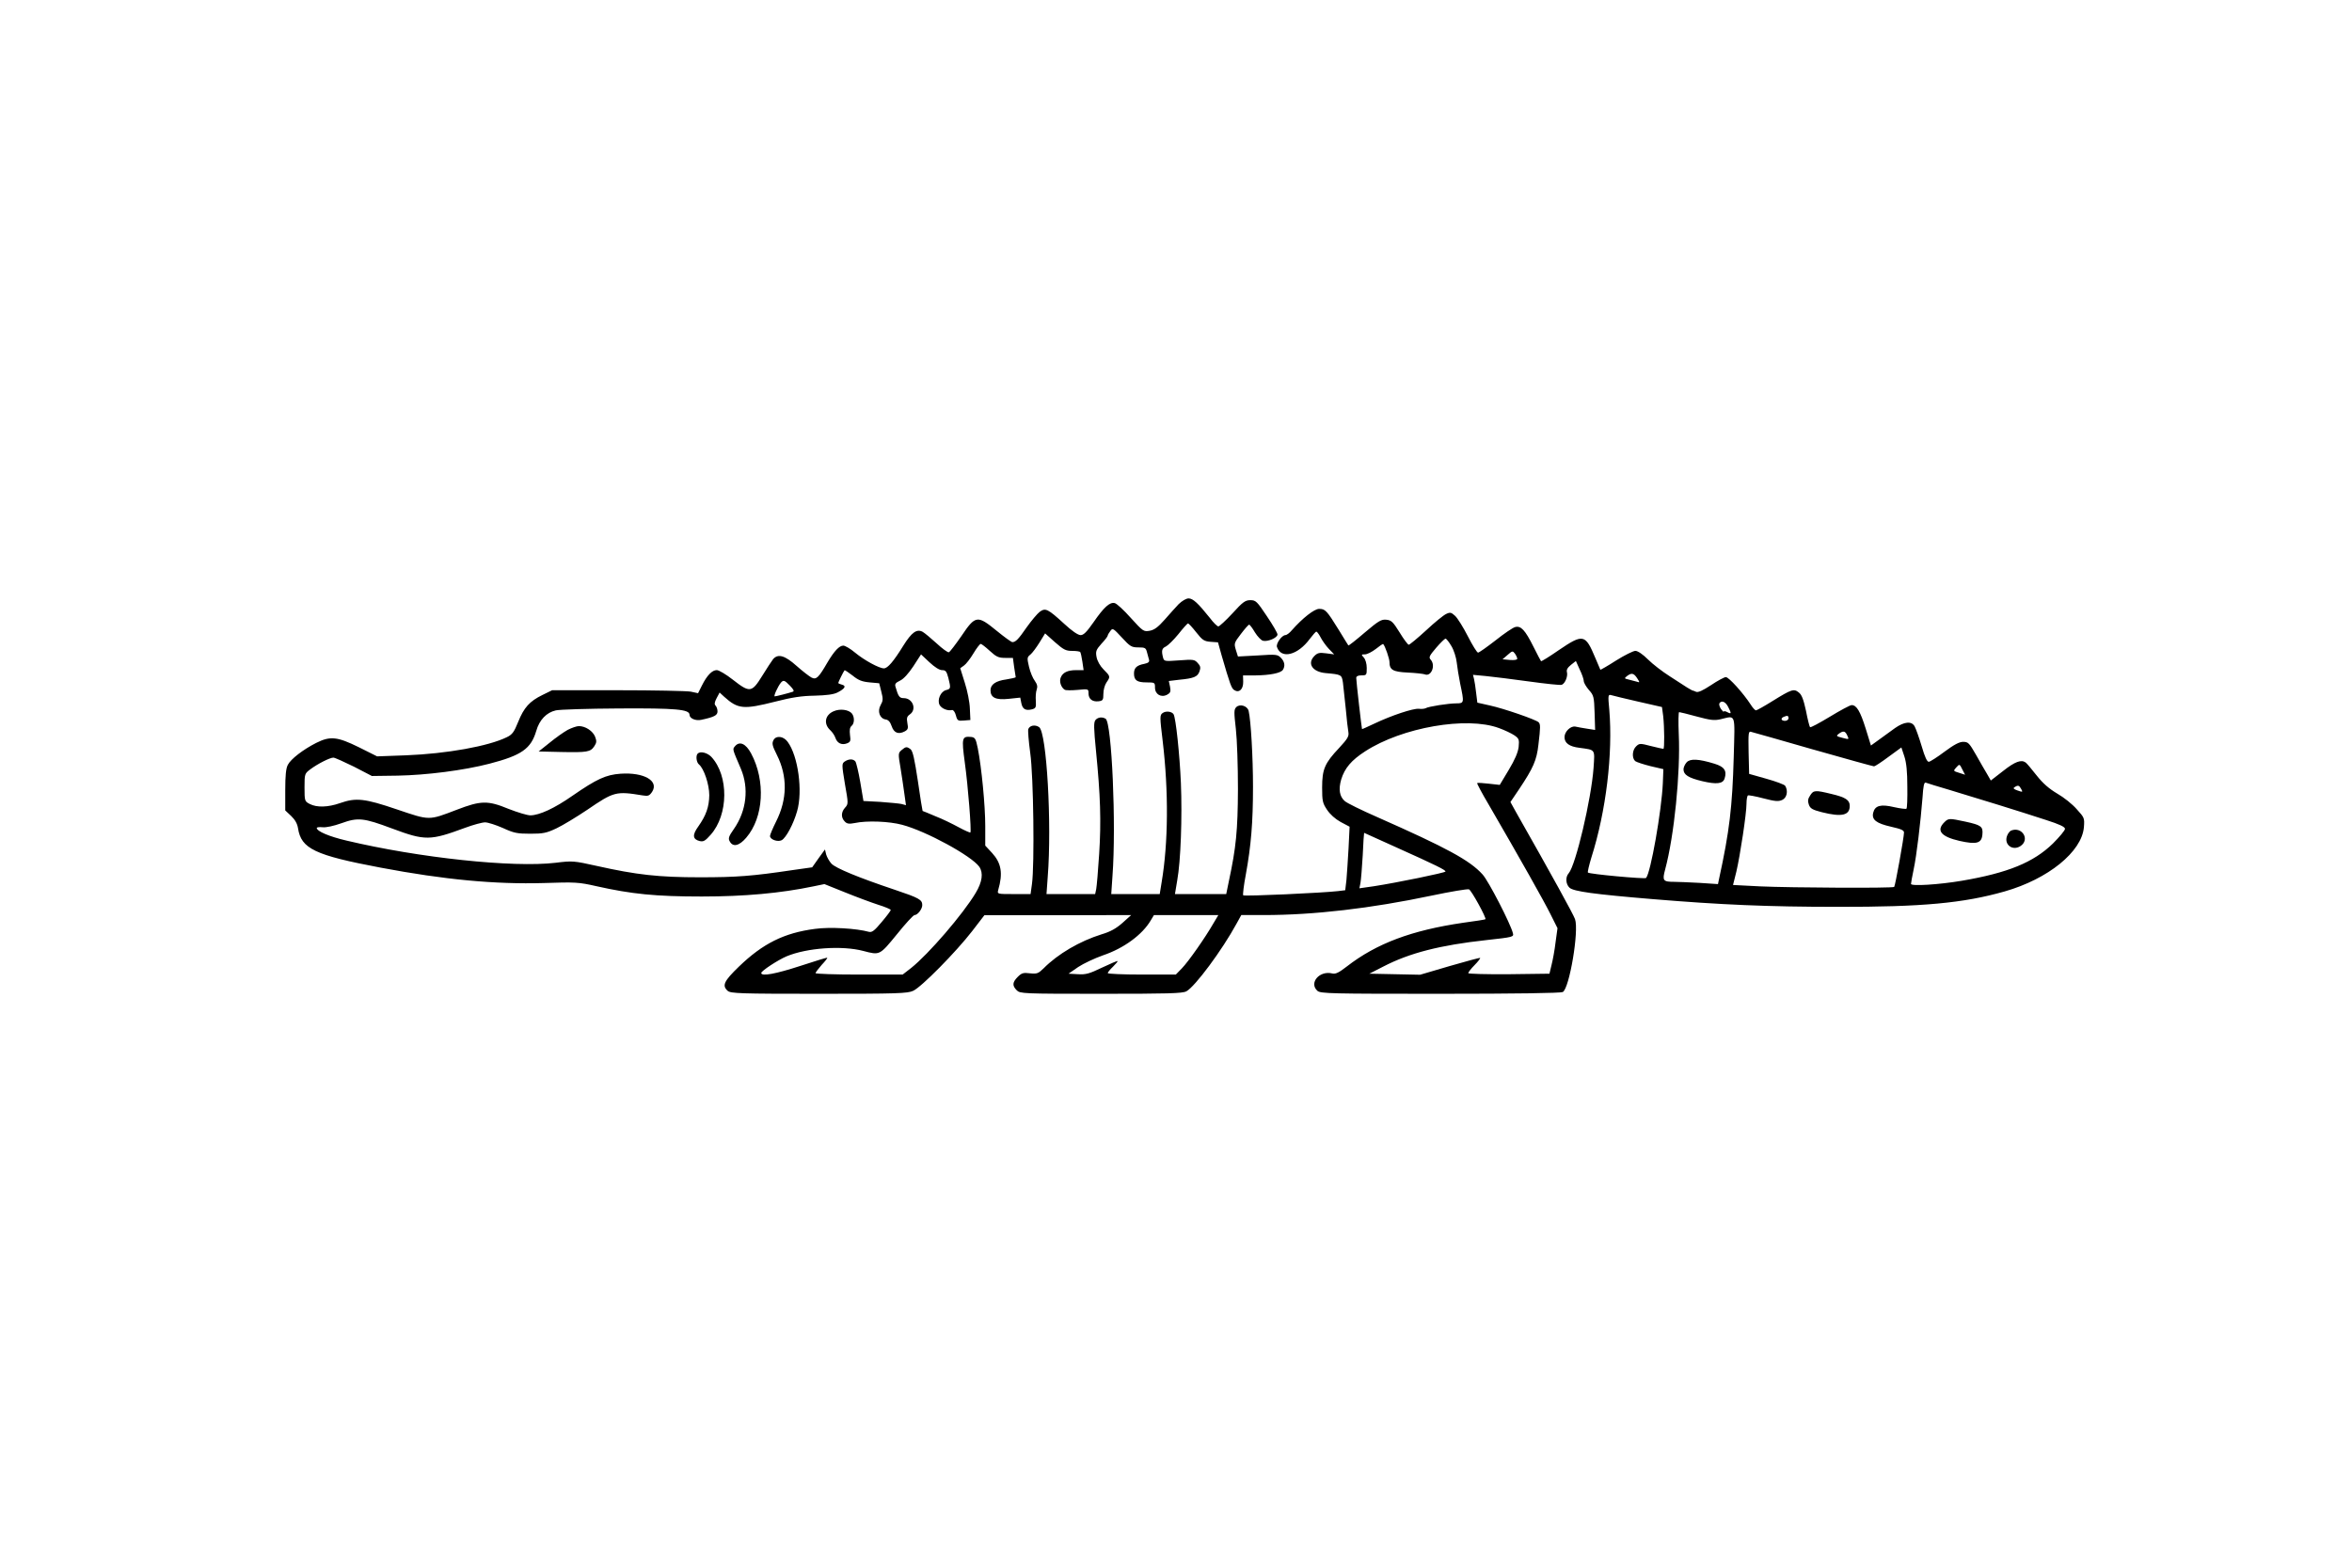 <?xml version="1.0" standalone="no"?>
<!DOCTYPE svg PUBLIC "-//W3C//DTD SVG 20010904//EN"
 "http://www.w3.org/TR/2001/REC-SVG-20010904/DTD/svg10.dtd">
<svg version="1.0" xmlns="http://www.w3.org/2000/svg"
 width="1344pt" height="896pt" viewBox="0 0 1344 896"
 preserveAspectRatio="xMidYMid meet">
<g transform="translate(0,896) scale(0.1,-0.1)"
fill="#000000" stroke="none">
<path d="M6736 5508 c-17 -18 -54 -59 -81 -90 -38 -43 -59 -58 -85 -63 -35 -6
-38 -4 -108 73 -39 44 -80 82 -92 85 -28 7 -61 -22 -121 -109 -39 -56 -57 -74
-74 -74 -15 0 -50 24 -93 64 -95 87 -108 93 -141 69 -14 -11 -47 -50 -74 -88
-47 -68 -63 -85 -82 -85 -6 0 -46 29 -90 65 -110 90 -121 89 -201 -30 -34 -49
-66 -91 -72 -93 -6 -2 -38 21 -70 51 -33 30 -69 60 -80 66 -34 18 -63 -4 -110
-79 -56 -91 -90 -130 -111 -130 -27 0 -112 46 -165 90 -26 22 -57 40 -67 40
-23 0 -52 -31 -90 -95 -51 -88 -64 -101 -91 -88 -12 6 -51 36 -86 67 -67 60
-106 71 -134 39 -8 -10 -36 -53 -62 -95 -60 -97 -71 -99 -168 -23 -38 30 -80
55 -92 55 -27 0 -56 -30 -85 -88 l-22 -44 -42 9 c-23 4 -211 8 -417 8 l-375 0
-55 -27 c-74 -36 -106 -72 -139 -154 -23 -57 -33 -72 -64 -87 -105 -52 -345
-95 -577 -104 l-165 -6 -104 52 c-124 61 -164 65 -244 25 -75 -38 -145 -92
-162 -125 -11 -20 -15 -62 -15 -145 l0 -116 34 -32 c22 -21 35 -44 39 -70 18
-117 96 -154 472 -225 365 -69 654 -96 933 -88 179 6 199 5 300 -18 201 -45
338 -59 602 -59 245 0 451 19 638 58 l63 13 117 -47 c64 -26 150 -58 190 -71
39 -12 72 -26 72 -30 0 -4 -23 -35 -52 -69 -41 -49 -55 -60 -72 -56 -72 20
-224 29 -309 17 -177 -23 -298 -84 -434 -215 -87 -84 -98 -109 -65 -139 17
-15 68 -17 521 -17 449 0 507 2 539 17 47 21 245 222 337 341 l70 91 420 0
419 1 -49 -44 c-36 -32 -69 -51 -120 -66 -125 -39 -250 -112 -332 -195 -30
-29 -37 -32 -77 -28 -38 5 -48 2 -70 -20 -31 -31 -33 -50 -6 -77 19 -19 33
-20 480 -20 382 0 466 2 489 14 49 26 205 236 287 387 l27 49 129 0 c286 0
612 38 958 111 109 23 205 39 214 36 14 -5 102 -166 94 -171 -2 -2 -59 -11
-127 -20 -294 -43 -495 -118 -665 -250 -45 -35 -64 -44 -82 -40 -74 19 -136
-54 -86 -99 17 -16 80 -17 701 -17 431 0 689 4 701 10 38 20 94 352 70 417
-10 28 -128 243 -338 613 l-31 56 50 74 c80 120 100 164 110 254 12 100 12
117 1 128 -15 15 -200 79 -279 96 l-71 16 -7 56 c-3 30 -9 66 -12 79 l-6 24
74 -7 c41 -4 152 -18 247 -31 94 -13 178 -22 186 -19 19 7 36 48 30 72 -4 13
3 26 23 42 l28 22 22 -49 c13 -26 23 -56 23 -65 0 -10 13 -32 29 -51 28 -31
30 -39 33 -131 l3 -98 -45 7 c-25 4 -55 9 -67 12 -27 6 -63 -28 -63 -60 0 -34
27 -54 85 -61 94 -13 88 -6 81 -115 -13 -179 -102 -556 -142 -602 -20 -22 -17
-63 5 -83 24 -21 139 -37 476 -65 386 -32 655 -44 1055 -44 483 -1 720 21 955
88 249 71 441 227 453 367 4 52 3 55 -41 103 -24 28 -74 68 -111 89 -47 28
-82 58 -119 105 -28 36 -56 69 -62 73 -25 18 -61 5 -128 -48 l-71 -55 -20 35
c-12 19 -40 69 -64 111 -39 68 -45 75 -74 75 -22 0 -52 -16 -106 -56 -41 -31
-82 -57 -90 -58 -10 -1 -23 27 -41 89 -15 50 -33 100 -40 113 -17 32 -59 28
-112 -9 -24 -18 -65 -47 -91 -66 l-47 -34 -30 97 c-31 99 -52 134 -80 134 -9
0 -65 -30 -124 -66 -60 -36 -111 -64 -114 -60 -3 3 -14 45 -23 93 -14 64 -24
92 -41 105 -28 23 -41 19 -149 -48 -48 -30 -91 -54 -96 -54 -5 0 -19 15 -30
33 -43 66 -125 157 -142 157 -9 0 -48 -21 -85 -46 -47 -31 -74 -43 -85 -38 -9
4 -19 8 -22 8 -3 1 -16 9 -30 17 -14 9 -58 38 -99 64 -41 26 -97 69 -124 96
-29 29 -58 49 -72 49 -12 0 -62 -25 -110 -55 -48 -31 -89 -54 -90 -53 -1 2
-14 32 -29 68 -57 136 -69 139 -209 44 -53 -37 -99 -65 -101 -63 -2 2 -22 40
-44 84 -47 94 -71 120 -104 111 -13 -3 -63 -37 -112 -76 -49 -38 -94 -70 -100
-70 -6 0 -32 42 -58 93 -26 51 -59 104 -73 117 -22 20 -28 22 -51 11 -14 -6
-66 -48 -115 -94 -49 -45 -94 -82 -99 -82 -5 0 -29 32 -52 70 -38 61 -47 70
-76 73 -29 3 -45 -7 -123 -73 -50 -43 -92 -76 -94 -74 -1 2 -27 42 -55 89 -68
110 -77 120 -112 120 -28 0 -95 -53 -156 -122 -13 -16 -30 -28 -37 -28 -20 0
-55 -49 -48 -68 24 -71 119 -47 188 47 17 22 33 41 37 41 4 0 15 -15 24 -32 9
-18 30 -48 47 -66 l31 -32 -46 6 c-38 5 -49 3 -67 -15 -43 -43 -12 -91 64 -98
91 -8 92 -9 99 -55 3 -24 10 -90 16 -148 5 -58 12 -118 15 -134 4 -24 -3 -37
-53 -91 -82 -87 -97 -121 -97 -226 0 -77 3 -90 28 -127 17 -26 47 -53 78 -70
l51 -27 -6 -123 c-4 -67 -9 -149 -12 -181 l-7 -59 -41 -5 c-84 -10 -536 -31
-542 -24 -3 3 3 57 15 119 30 165 41 297 41 502 0 167 -12 379 -25 433 -7 29
-51 42 -71 21 -13 -13 -13 -29 -2 -124 7 -61 12 -212 12 -344 -1 -237 -11
-335 -51 -522 l-16 -78 -147 0 -146 0 13 78 c20 111 29 360 21 557 -7 162 -29
373 -42 393 -10 16 -44 20 -62 7 -17 -12 -17 -20 0 -161 34 -286 32 -580 -6
-806 l-11 -68 -139 0 -138 0 7 103 c22 293 -4 876 -39 899 -20 12 -44 9 -58
-7 -11 -13 -10 -46 3 -178 25 -254 30 -398 18 -587 -6 -96 -14 -187 -17 -202
l-6 -28 -139 0 -139 0 7 98 c24 303 -6 826 -49 856 -23 16 -54 10 -62 -11 -3
-8 2 -69 11 -136 19 -133 25 -640 10 -749 l-8 -58 -96 0 c-94 0 -95 0 -89 23
28 96 18 154 -35 212 l-39 42 0 113 c0 115 -21 335 -43 445 -11 53 -15 60 -37
63 -53 5 -56 -4 -37 -145 19 -137 39 -394 32 -401 -2 -2 -32 11 -67 30 -35 19
-94 48 -133 63 -38 16 -71 30 -73 30 -1 1 -14 78 -27 171 -19 126 -29 172 -42
182 -22 16 -27 15 -51 -5 -20 -17 -20 -21 -6 -103 7 -47 18 -114 22 -148 l9
-64 -26 7 c-14 3 -69 8 -122 12 l-95 5 -18 107 c-10 58 -23 112 -28 119 -13
16 -39 15 -62 -1 -16 -12 -16 -18 2 -127 20 -113 20 -115 1 -136 -23 -25 -24
-57 -2 -79 13 -14 25 -15 57 -9 69 15 197 10 271 -10 137 -36 397 -178 441
-240 24 -35 17 -87 -21 -150 -73 -122 -269 -349 -368 -428 l-49 -38 -249 0
c-137 0 -249 4 -249 8 0 4 16 25 35 47 20 21 34 39 32 41 -2 2 -70 -19 -152
-46 -141 -46 -225 -62 -225 -41 0 12 95 74 144 95 117 49 318 63 439 31 95
-25 93 -26 192 95 49 61 94 110 101 110 17 0 44 34 44 57 0 31 -18 41 -158 88
-203 68 -337 123 -361 149 -12 13 -25 36 -30 52 l-7 29 -37 -51 -36 -51 -113
-16 c-228 -34 -318 -41 -528 -41 -237 0 -362 14 -590 65 -131 29 -138 30 -235
18 -243 -29 -780 28 -1196 127 -98 23 -169 53 -169 72 0 4 15 6 34 4 20 -2 62
7 107 23 94 34 126 31 289 -30 190 -71 218 -70 418 4 46 17 97 31 114 31 16 0
62 -15 101 -32 63 -29 82 -33 157 -33 74 0 93 4 150 31 36 17 115 65 176 106
152 104 164 107 316 82 31 -5 38 -3 54 20 41 63 -46 113 -180 104 -84 -6 -136
-30 -275 -126 -103 -72 -188 -111 -240 -112 -18 0 -74 17 -125 37 -119 49
-158 48 -296 -5 -162 -62 -153 -62 -342 2 -185 63 -234 68 -325 36 -68 -24
-133 -26 -173 -5 -29 15 -30 17 -30 95 0 77 1 79 33 103 41 31 112 67 132 67
8 0 61 -24 118 -52 l102 -53 147 2 c165 3 377 30 524 68 185 48 238 86 268
187 18 64 59 106 112 118 22 5 183 10 359 11 327 2 405 -5 405 -36 0 -21 35
-36 67 -29 75 16 93 26 93 48 0 12 -5 27 -11 33 -8 8 -6 20 6 43 l17 32 26
-24 c79 -71 110 -74 292 -28 93 24 151 33 225 34 70 2 109 7 132 19 42 22 50
37 24 44 -12 3 -21 7 -21 10 0 4 30 66 36 72 2 2 22 -12 46 -30 33 -27 54 -35
97 -39 l55 -5 12 -48 c11 -42 10 -52 -4 -77 -20 -35 -5 -77 29 -82 15 -2 26
-14 34 -38 13 -39 39 -49 75 -30 18 10 21 17 15 47 -5 29 -3 38 14 50 41 28
17 93 -35 93 -24 0 -31 9 -47 65 -5 16 1 23 26 35 20 9 48 40 76 82 l44 68 48
-45 c30 -28 57 -45 72 -45 21 0 26 -7 36 -44 15 -60 14 -63 -13 -70 -31 -8
-52 -56 -37 -85 12 -21 46 -35 71 -29 7 2 17 -11 22 -30 8 -31 12 -33 46 -30
l37 3 -3 65 c-1 36 -14 102 -29 148 l-26 83 21 15 c12 8 36 39 54 69 18 30 37
55 42 55 5 0 28 -18 52 -40 37 -34 50 -40 88 -40 l44 0 7 -52 c4 -29 8 -55 9
-58 0 -3 -23 -8 -53 -13 -61 -8 -91 -29 -91 -62 0 -42 30 -57 104 -49 l66 7 6
-31 c7 -35 24 -45 61 -36 22 6 24 11 22 48 -2 22 0 52 5 65 6 17 3 30 -11 50
-11 14 -26 50 -33 80 -12 51 -11 55 8 70 11 9 34 40 52 69 l32 52 56 -50 c49
-43 62 -50 98 -50 24 0 45 -3 47 -7 3 -5 8 -29 12 -55 l7 -48 -42 0 c-50 0
-78 -14 -89 -43 -9 -22 2 -56 23 -69 6 -4 39 -4 73 -1 62 6 63 6 63 -19 0 -33
22 -50 57 -46 25 3 28 7 28 43 0 22 8 51 18 65 23 33 22 35 -17 74 -20 20 -36
49 -40 71 -6 32 -3 41 28 76 20 21 36 42 36 47 0 4 7 15 15 26 13 18 17 15 66
-38 47 -51 55 -56 94 -56 38 0 43 -3 49 -27 4 -16 9 -35 12 -44 3 -12 -4 -18
-27 -23 -43 -8 -59 -23 -59 -55 0 -39 17 -51 72 -51 47 0 48 -1 48 -30 0 -38
35 -59 70 -40 18 10 21 17 16 45 l-7 33 58 7 c85 8 106 17 117 47 8 22 6 32
-10 49 -18 20 -25 21 -105 15 -84 -6 -87 -6 -93 16 -10 39 -7 53 16 63 12 6
44 37 71 70 26 33 51 61 55 62 4 1 25 -22 47 -50 36 -46 46 -52 83 -55 l42 -3
20 -72 c49 -169 57 -191 73 -201 28 -18 52 5 51 48 l-1 36 71 0 c83 1 145 13
157 32 14 22 10 47 -12 69 -19 19 -27 20 -133 13 l-112 -6 -12 38 c-11 37 -10
40 29 91 22 29 43 53 47 53 4 0 19 -20 33 -44 15 -24 35 -45 46 -48 27 -7 83
17 83 36 0 8 -27 55 -61 105 -56 84 -63 91 -94 91 -29 0 -43 -10 -102 -75 -38
-41 -75 -75 -81 -75 -6 0 -28 21 -48 48 -68 85 -97 112 -122 112 -14 0 -37
-14 -56 -32z m1558 -241 c14 -23 27 -65 30 -92 3 -28 12 -83 20 -123 23 -108
23 -112 -21 -112 -46 0 -162 -18 -177 -28 -6 -3 -23 -5 -38 -3 -33 3 -156 -38
-253 -84 -38 -18 -71 -33 -72 -32 -2 3 -33 273 -33 292 0 10 10 15 30 15 29 0
30 2 30 42 0 24 -7 49 -17 60 -15 17 -15 18 7 18 12 0 40 14 62 31 21 17 40
30 42 28 11 -11 36 -84 36 -103 0 -45 20 -56 105 -60 44 -2 87 -7 96 -10 37
-16 64 50 35 83 -13 14 -9 22 31 69 24 28 49 52 53 52 5 0 20 -19 34 -43z
m376 -72 c0 -6 -16 -9 -42 -7 l-42 4 29 25 c27 24 29 24 42 7 7 -10 13 -23 13
-29z m685 -111 c16 -25 16 -26 -2 -20 -10 3 -31 8 -46 12 -26 6 -26 7 -10 20
26 20 39 17 58 -12z m-4840 -44 c21 -22 25 -31 14 -34 -24 -8 -94 -26 -102
-26 -8 0 17 55 35 78 15 17 21 15 53 -18z m4846 -90 l136 -31 7 -52 c7 -64 8
-187 1 -187 -3 0 -35 7 -71 16 -61 16 -66 16 -84 -1 -23 -21 -26 -67 -6 -85 8
-6 48 -19 88 -29 l73 -17 -3 -79 c-7 -159 -70 -516 -96 -543 -7 -7 -324 22
-332 31 -3 3 6 40 19 84 85 267 124 596 103 846 -8 84 -7 89 11 84 10 -3 79
-20 154 -37z m514 -30 c20 -38 19 -43 -5 -30 -11 6 -20 7 -20 3 0 -4 -7 3 -16
15 -8 12 -12 27 -9 32 12 19 35 10 50 -20z m-180 -55 c78 -21 100 -24 136 -16
90 21 83 41 76 -216 -8 -284 -24 -423 -84 -697 l-6 -29 -105 7 c-58 3 -124 6
-146 6 -63 0 -68 7 -51 70 52 193 88 552 78 773 -3 70 -2 127 2 127 4 0 49
-11 100 -25z m525 -10 c0 -8 -9 -15 -20 -15 -22 0 -27 15 -7 23 21 9 27 7 27
-8z m-1655 -56 c33 -12 73 -31 89 -42 26 -18 28 -24 24 -66 -4 -32 -21 -72
-57 -132 l-51 -85 -63 7 c-34 4 -64 6 -66 3 -2 -2 27 -57 65 -121 181 -312
318 -555 354 -628 l40 -80 -11 -80 c-5 -44 -16 -103 -23 -130 l-12 -50 -232
-3 c-128 -1 -232 2 -232 6 0 5 16 26 36 46 20 20 34 39 32 41 -2 2 -80 -19
-173 -46 l-170 -50 -145 3 -145 3 80 41 c151 78 324 122 588 151 155 17 158
18 152 40 -13 53 -139 298 -173 335 -73 81 -204 152 -602 328 -91 40 -175 81
-186 92 -30 26 -36 68 -20 123 20 65 58 110 137 161 211 137 581 201 764 133z
m1797 -123 c186 -53 342 -96 347 -96 5 0 42 24 82 54 l74 54 17 -51 c12 -37
17 -88 17 -173 1 -66 -1 -123 -5 -126 -3 -3 -35 1 -71 9 -76 18 -109 9 -119
-32 -10 -40 18 -61 102 -80 57 -13 74 -20 74 -33 0 -27 -50 -305 -56 -311 -7
-8 -587 -5 -765 3 l-156 8 19 76 c22 95 58 332 58 389 0 23 4 44 8 47 4 2 44
-5 89 -17 66 -17 85 -19 107 -9 27 12 35 52 17 81 -5 7 -53 25 -107 40 l-99
28 -3 123 c-2 113 -1 122 15 117 10 -2 170 -48 355 -101z m194 80 c11 -23 10
-23 -28 -13 -35 9 -37 11 -21 23 26 19 37 17 49 -10z m658 -195 l15 -29 -34
11 c-33 10 -34 11 -18 29 21 23 20 23 37 -11z m-73 -116 c150 -45 406 -124
552 -172 75 -24 107 -39 107 -50 0 -9 -31 -46 -69 -84 -111 -108 -257 -168
-521 -213 -130 -22 -290 -32 -290 -18 0 6 7 43 15 82 17 78 40 274 51 413 4
65 9 87 18 84 7 -3 69 -22 137 -42z m409 5 c10 -18 8 -18 -21 -8 -23 8 -27 13
-17 19 20 13 26 11 38 -11z m-3569 -334 c227 -102 279 -128 279 -137 0 -7
-279 -64 -408 -84 l-84 -12 6 30 c3 16 9 88 13 158 3 71 7 129 8 129 1 0 85
-38 186 -84z m-1047 -433 c-47 -82 -143 -219 -180 -257 l-35 -36 -194 0 c-107
0 -195 4 -195 8 0 5 13 21 30 37 16 16 28 30 26 32 -2 2 -41 -15 -88 -37 -73
-35 -93 -41 -139 -38 l-53 3 55 38 c30 20 94 50 142 67 119 40 225 118 273
200 l18 30 184 0 184 0 -28 -47z"/>
<path d="M9638 4603 c-10 -11 -18 -29 -18 -40 0 -31 28 -49 108 -68 81 -19
118 -15 127 16 14 44 -2 67 -58 84 -91 28 -139 30 -159 8z"/>
<path d="M10344 4414 c-13 -19 -15 -32 -8 -52 8 -23 20 -30 74 -44 115 -29
160 -18 160 36 0 33 -23 49 -104 68 -94 23 -103 22 -122 -8z"/>
<path d="M11110 4260 c-47 -47 -18 -82 87 -106 98 -22 127 -14 131 37 4 45 -6
53 -97 73 -93 20 -97 20 -121 -4z"/>
<path d="M11492 4213 c-7 -3 -18 -16 -23 -30 -19 -50 31 -88 76 -59 57 37 10
114 -53 89z"/>
<path d="M4764 4895 c-50 -21 -59 -72 -20 -108 13 -12 26 -32 30 -45 10 -29
35 -42 65 -31 21 8 23 14 18 49 -3 27 -1 43 9 51 17 14 18 50 2 71 -18 22 -68
29 -104 13z"/>
<path d="M3245 4789 c-22 -12 -69 -45 -103 -73 l-64 -51 129 -3 c149 -3 167 0
189 33 14 21 14 30 4 56 -14 32 -55 59 -92 59 -13 0 -41 -10 -63 -21z"/>
<path d="M4420 4730 c-10 -19 -7 -32 19 -84 62 -123 60 -254 -4 -381 -19 -38
-35 -76 -35 -83 0 -20 44 -36 67 -24 25 14 67 92 88 166 33 114 6 315 -54 396
-24 33 -66 38 -81 10z"/>
<path d="M4200 4695 c-15 -18 -16 -13 34 -130 46 -109 32 -238 -39 -341 -31
-44 -35 -56 -25 -73 18 -34 54 -26 94 21 100 116 112 325 28 482 -30 56 -66
72 -92 41z"/>
<path d="M3987 4653 c-12 -11 -8 -50 7 -62 29 -24 59 -115 59 -176 -1 -67 -18
-115 -63 -179 -35 -48 -32 -73 8 -83 22 -5 32 1 63 36 102 115 104 337 4 445
-23 24 -63 34 -78 19z"/>
</g>
</svg>
